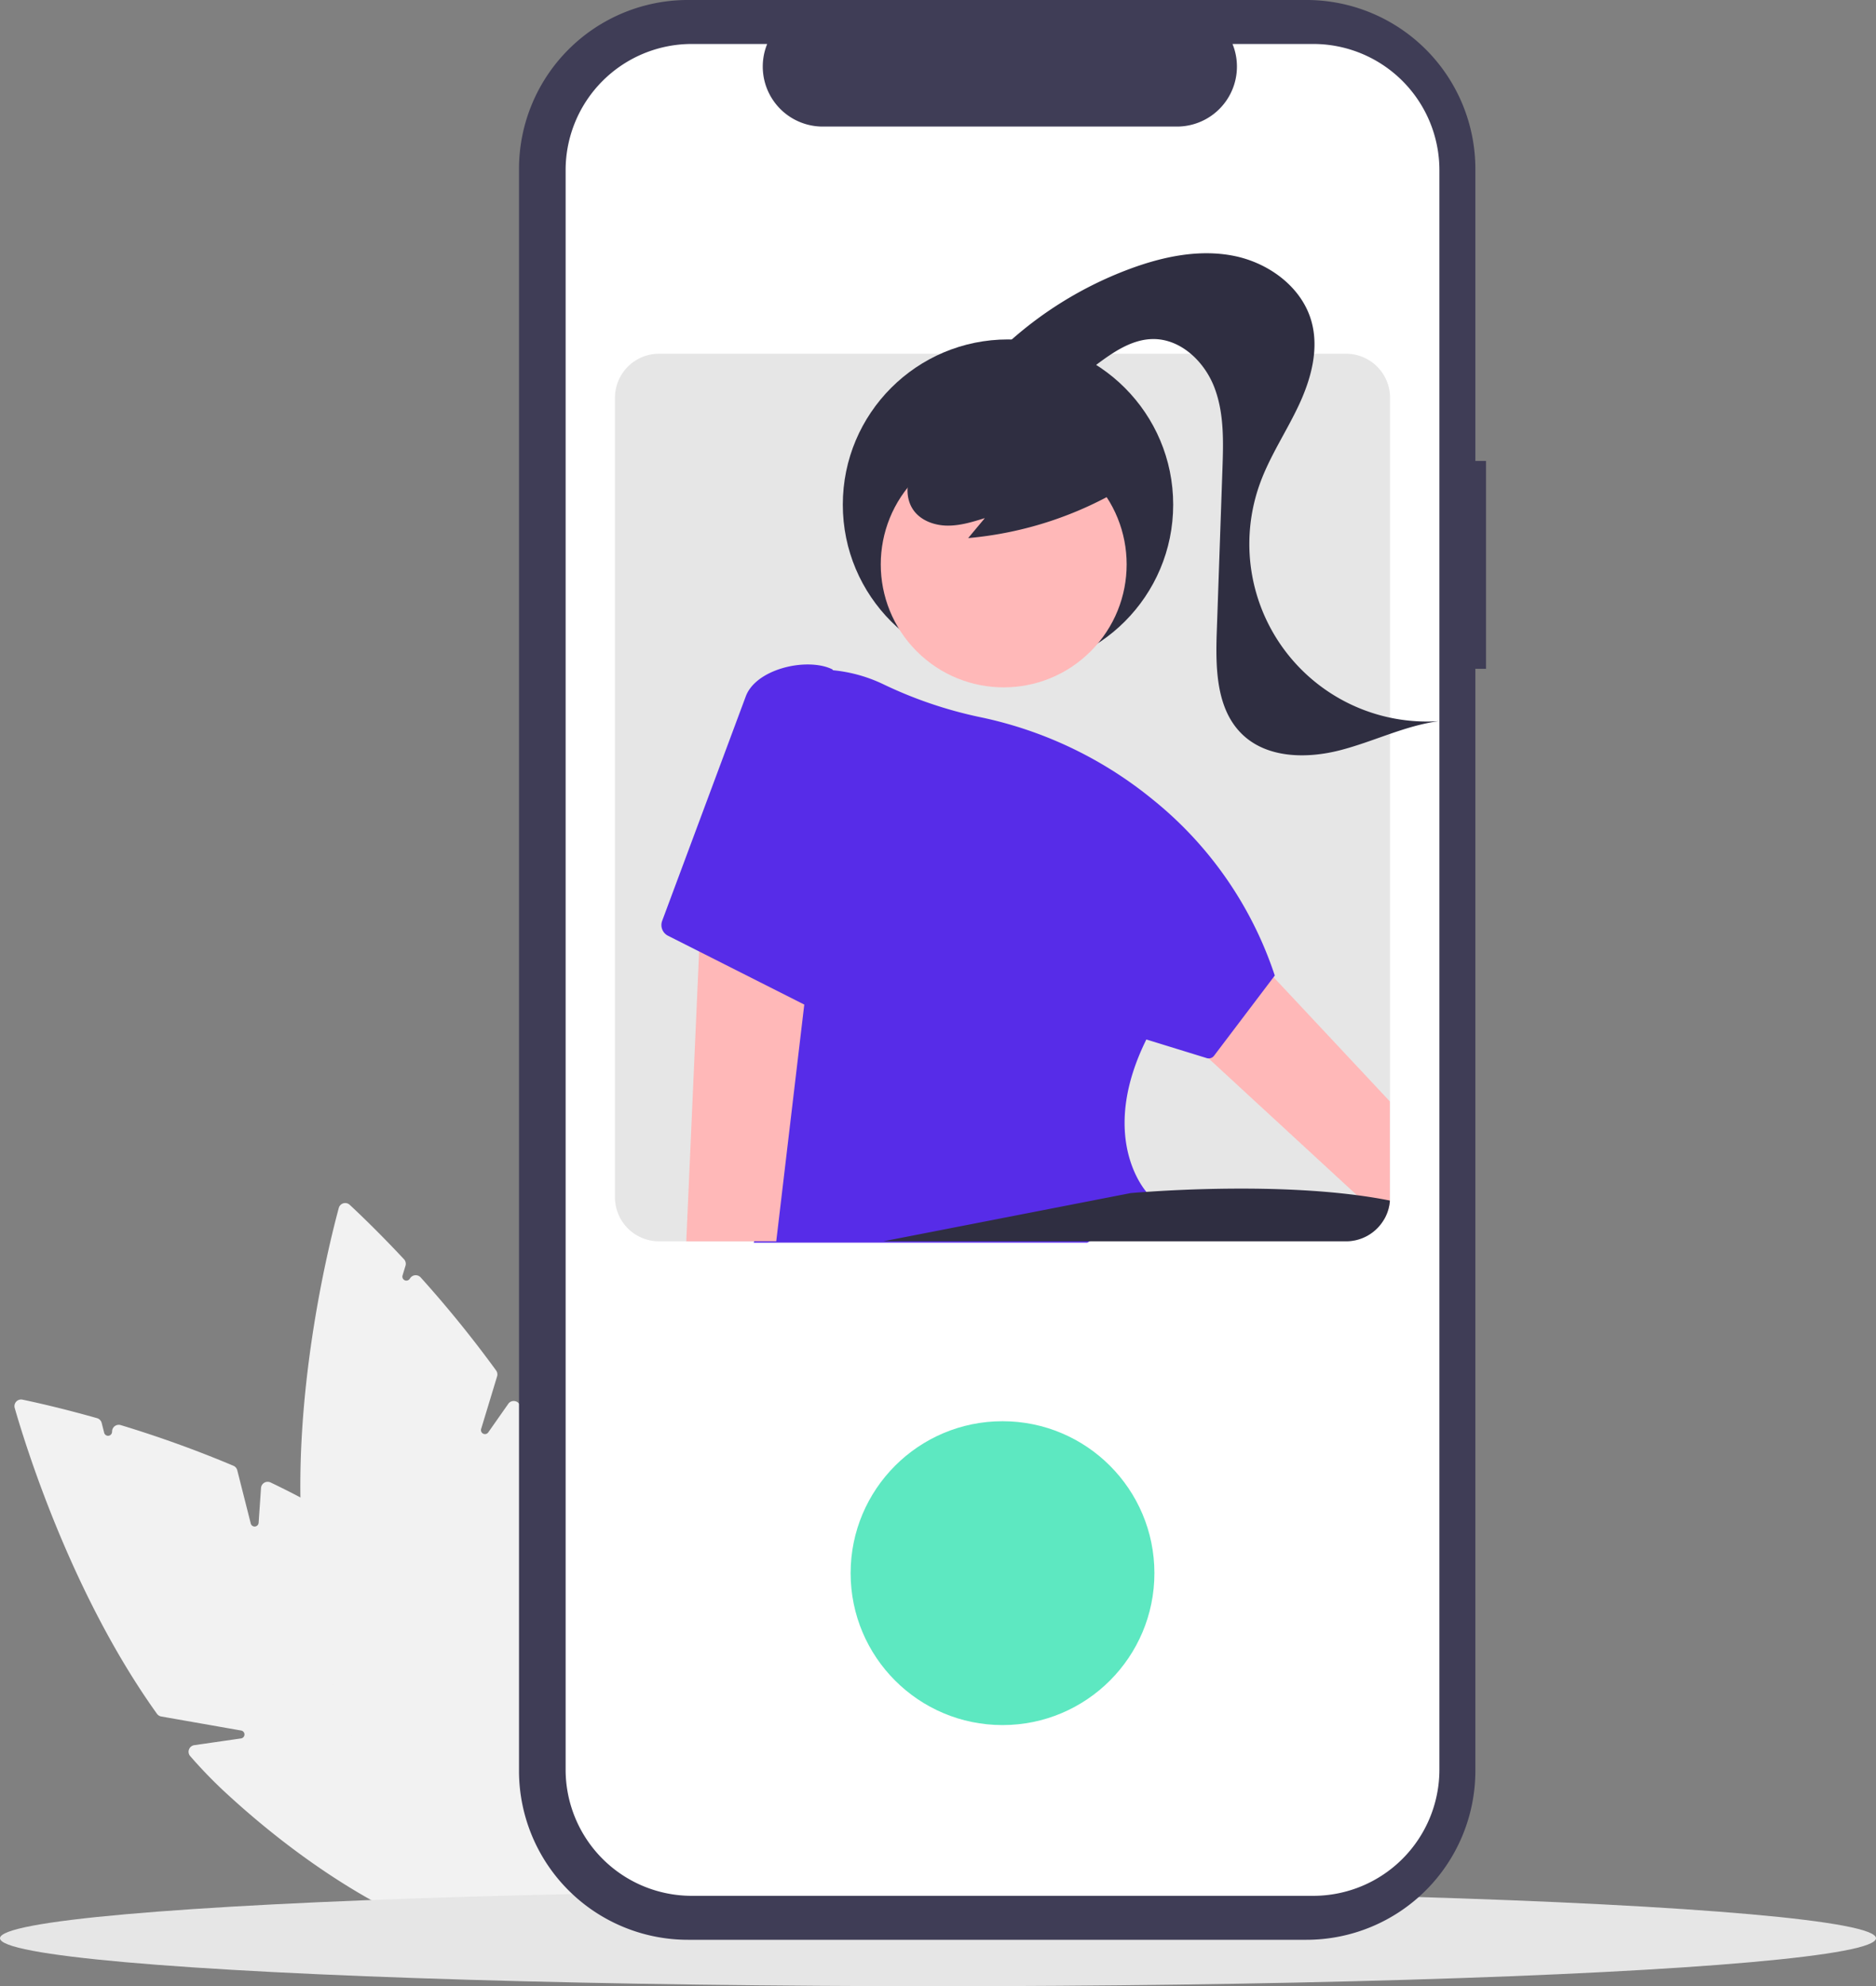 <?xml version="1.0" encoding="utf-8"?>
<svg id="snapchat_live_photo_selfie_mobile" xmlns="http://www.w3.org/2000/svg" width="704" height="745.194" viewBox="0 0 704 745.194">
  <rect x="0" y="0" width="704" height="745.194" fill="#808080" stroke="none"/>
  <path id="Tracé_16511" data-name="Tracé 16511" d="M443.912,808.869c-28.108,0-71.759-22.234-111.857-59.45a174.925,174.925,0,0,1-12.683-13.162,2.443,2.443,0,0,1-.446-2.487,2.477,2.477,0,0,1,1.992-1.609l17.539-2.53a1.5,1.5,0,0,0,.045-2.962L308.509,721.4a2.5,2.5,0,0,1-1.61-1.011c-31.606-44.118-48.846-98.97-53.377-114.73a2.494,2.494,0,0,1,2.907-3.135c4.846,1.009,14.926,3.254,27.98,6.947a2.511,2.511,0,0,1,1.748,1.793l.936,3.689a1.5,1.5,0,0,0,2.951-.266l.026-.386a2.507,2.507,0,0,1,3.222-2.229,431.824,431.824,0,0,1,42.286,15.252,2.524,2.524,0,0,1,1.459,1.7L342.1,649a1.5,1.5,0,0,0,2.951-.266l.9-13.051a2.5,2.5,0,0,1,3.565-2.092c22.867,10.907,41.748,23.2,56.121,36.541,53.956,50.078,81.348,108.6,61.061,130.46C461.489,806.209,453.626,808.867,443.912,808.869Z" transform="translate(-248 -77.403)" fill="#f2f2f2"/>
  <path id="Tracé_16512" data-name="Tracé 16512" d="M450.57,808.552c-27.957,0-63.663-48.562-82.521-114.281A174.956,174.956,0,0,1,364,676.449a2.444,2.444,0,0,1,.9-2.36,2.476,2.476,0,0,1,2.537-.348l16.322,6.9a1.5,1.5,0,0,0,1.57-2.512l-22.953-20.012a2.5,2.5,0,0,1-.855-1.7c-4.251-54.1,9.343-109.971,13.611-125.8a2.494,2.494,0,0,1,4.109-1.181c3.632,3.374,11.106,10.513,20.362,20.41a2.514,2.514,0,0,1,.569,2.439l-1.106,3.642a1.5,1.5,0,0,0,2.663,1.3l.222-.316a2.507,2.507,0,0,1,3.91-.243,431.775,431.775,0,0,1,28.315,34.915,2.525,2.525,0,0,1,.371,2.207l-5.99,19.721a1.5,1.5,0,0,0,2.663,1.3l7.515-10.708a2.442,2.442,0,0,1,2.09-1.066,2.488,2.488,0,0,1,2.044,1.119c13.937,21.157,23.746,41.441,29.154,60.29,20.3,70.758,13.5,135.017-15.164,143.242A22.729,22.729,0,0,1,450.57,808.552Z" transform="translate(-248 -77.403)" fill="#f2f2f2"/>
  <ellipse id="Ellipse_2561" data-name="Ellipse 2561" cx="352" cy="18" rx="352" ry="18" transform="translate(0 709.194)" fill="#e6e6e6"/>
  <path id="Tracé_16513" data-name="Tracé 16513" d="M805.654,250.35h-4V140.8a63.4,63.4,0,0,0-63.4-63.4H506.166a63.4,63.4,0,0,0-63.4,63.4V741.779a63.4,63.4,0,0,0,63.4,63.4H738.253a63.4,63.4,0,0,0,63.4-63.4V328.326h4Z" transform="translate(-248 -77.403)" fill="#3f3d56"/>
  <path id="Tracé_16514" data-name="Tracé 16514" d="M788.16,141.247v600.09a47.351,47.351,0,0,1-47.349,47.35H507.61a47.351,47.351,0,0,1-47.35-47.349V141.247A47.351,47.351,0,0,1,507.609,93.9H535.9a22.507,22.507,0,0,0,20.83,30.99H689.69A22.507,22.507,0,0,0,710.52,93.9h30.29a47.351,47.351,0,0,1,47.35,47.349Z" transform="translate(-248 -77.403)" fill="#fff"/>
  <path id="Tracé_16515" data-name="Tracé 16515" d="M753.139,210.122H495.279a16.522,16.522,0,0,0-16.5,16.5v300a16.522,16.522,0,0,0,16.5,16.5h257.86a16.483,16.483,0,0,0,14.14-8.02,13.235,13.235,0,0,0,.73-1.33,16.289,16.289,0,0,0,1.55-5.61,13.1,13.1,0,0,0,.08-1.54v-300A16.516,16.516,0,0,0,753.139,210.122Z" transform="translate(-248 -77.403)" fill="#e6e6e6"/>
  <circle id="Ellipse_2562" data-name="Ellipse 2562" cx="57" cy="57" r="57" transform="translate(319.21 533.219)" fill="#5de8c1"/>
  <circle id="Ellipse_2563" data-name="Ellipse 2563" cx="61.991" cy="61.991" r="61.991" transform="translate(316.276 127.348)" fill="#2f2e41"/>
  <path id="Tracé_16516" data-name="Tracé 16516" d="M769.559,490.632v37.53a16.286,16.286,0,0,1-1.55,5.61,13.21,13.21,0,0,1-.73,1.33l-10.09-9.29-56.35-51.95-.01-.01-49.87-45.98,34.69-26.88,39.93,42.66Z" transform="translate(-248 -77.403)" fill="#ffb8b8"/>
  <circle id="Ellipse_2564" data-name="Ellipse 2564" cx="46.138" cy="46.138" r="46.138" transform="translate(311.408 211.747) rotate(-45)" fill="#ffb8b8"/>
  <path id="Tracé_16517" data-name="Tracé 16517" d="M656.043,543.622h-125.2l.2-.648c6-19.378,9.129-50.437,9.308-92.314.056-12.388-.153-25.7-.62-39.572-.825-25.315-2.352-48.128-3.489-62.808a18.26,18.26,0,0,1,17.684-19.648,55.913,55.913,0,0,1,25.5,5.466,159.875,159.875,0,0,0,36.059,12.3,150.92,150.92,0,0,1,63.724,29.866l1.4,1.13A141.917,141.917,0,0,1,726.3,443.164l.083.25-22.8,30.1a2.509,2.509,0,0,1-2.722.882l-.305-.1L678.188,467.4c-16.68,33.708-3.118,53.307-.219,56.9.2.255.32.386.328.394l.3.328-.291.338a85.6,85.6,0,0,1-22.149,18.187Z" transform="translate(-248 -77.403)" fill="#572ce8"/>
  <path id="Tracé_16518" data-name="Tracé 16518" d="M769.559,527.832v.33a16.286,16.286,0,0,1-1.55,5.61,13.21,13.21,0,0,1-.73,1.33,16.482,16.482,0,0,1-14.14,8.02H579.459l92.83-18.09s1.92-.18,5.29-.41c13.21-.94,48.83-2.83,79.61,1.19C761.429,526.372,765.579,527.032,769.559,527.832Z" transform="translate(-248 -77.403)" fill="#2f2e41"/>
  <path id="Tracé_16519" data-name="Tracé 16519" d="M670.682,259.727a137.21,137.21,0,0,1-59.36,19.559l6.257-7.5c-4.63,1.441-9.356,2.9-14.2,2.82s-9.928-1.942-12.679-5.935c-2.64-3.831-2.69-9.044-.969-13.366s5-7.856,8.621-10.78a51.326,51.326,0,0,1,47.772-8.538c5.426,1.833,10.662,4.7,14.268,9.153s5.345,10.661,3.5,16.082Z" transform="translate(-248 -77.403)" fill="#2f2e41"/>
  <path id="Tracé_16520" data-name="Tracé 16520" d="M620.432,211.632a141.8,141.8,0,0,1,51.59-33.361c12.471-4.62,26.045-7.475,39.083-4.851s25.368,11.643,29.005,24.435c2.974,10.46-.1,21.723-4.713,31.57s-10.778,18.978-14.511,29.192a66.627,66.627,0,0,0,67.042,89.347c-12.81,1.718-24.618,7.738-37.14,10.942s-27.3,2.987-36.605-5.983c-9.845-9.491-10.042-24.923-9.566-38.59l2.123-60.949c.361-10.361.669-21.054-3.067-30.724s-12.617-18.138-22.983-18.05c-7.857.067-14.811,4.826-21.112,9.52s-12.97,9.7-20.8,10.4S622.019,219.437,622.6,211.6Z" transform="translate(-248 -77.403)" fill="#2f2e41"/>
  <path id="Tracé_16521" data-name="Tracé 16521" d="M306.569,336.739l-4.82,40.75-10.45,88.23h-33.76l4.74-106.97,1.38-31.21,28.57,6.13Z" fill="#ffb8b8"/>
  <path id="Tracé_16522" data-name="Tracé 16522" d="M589.416,474.3l-90.737-45.819a4.5,4.5,0,0,1-2.189-5.588l31.385-84.251c1.457-3.913,5.261-7.288,10.71-9.5,7.3-2.968,16.163-3.259,21.557-.71l.384.182-2.082,7.286Z" transform="translate(-248 -77.403)" fill="#572ce8"/>
</svg>
